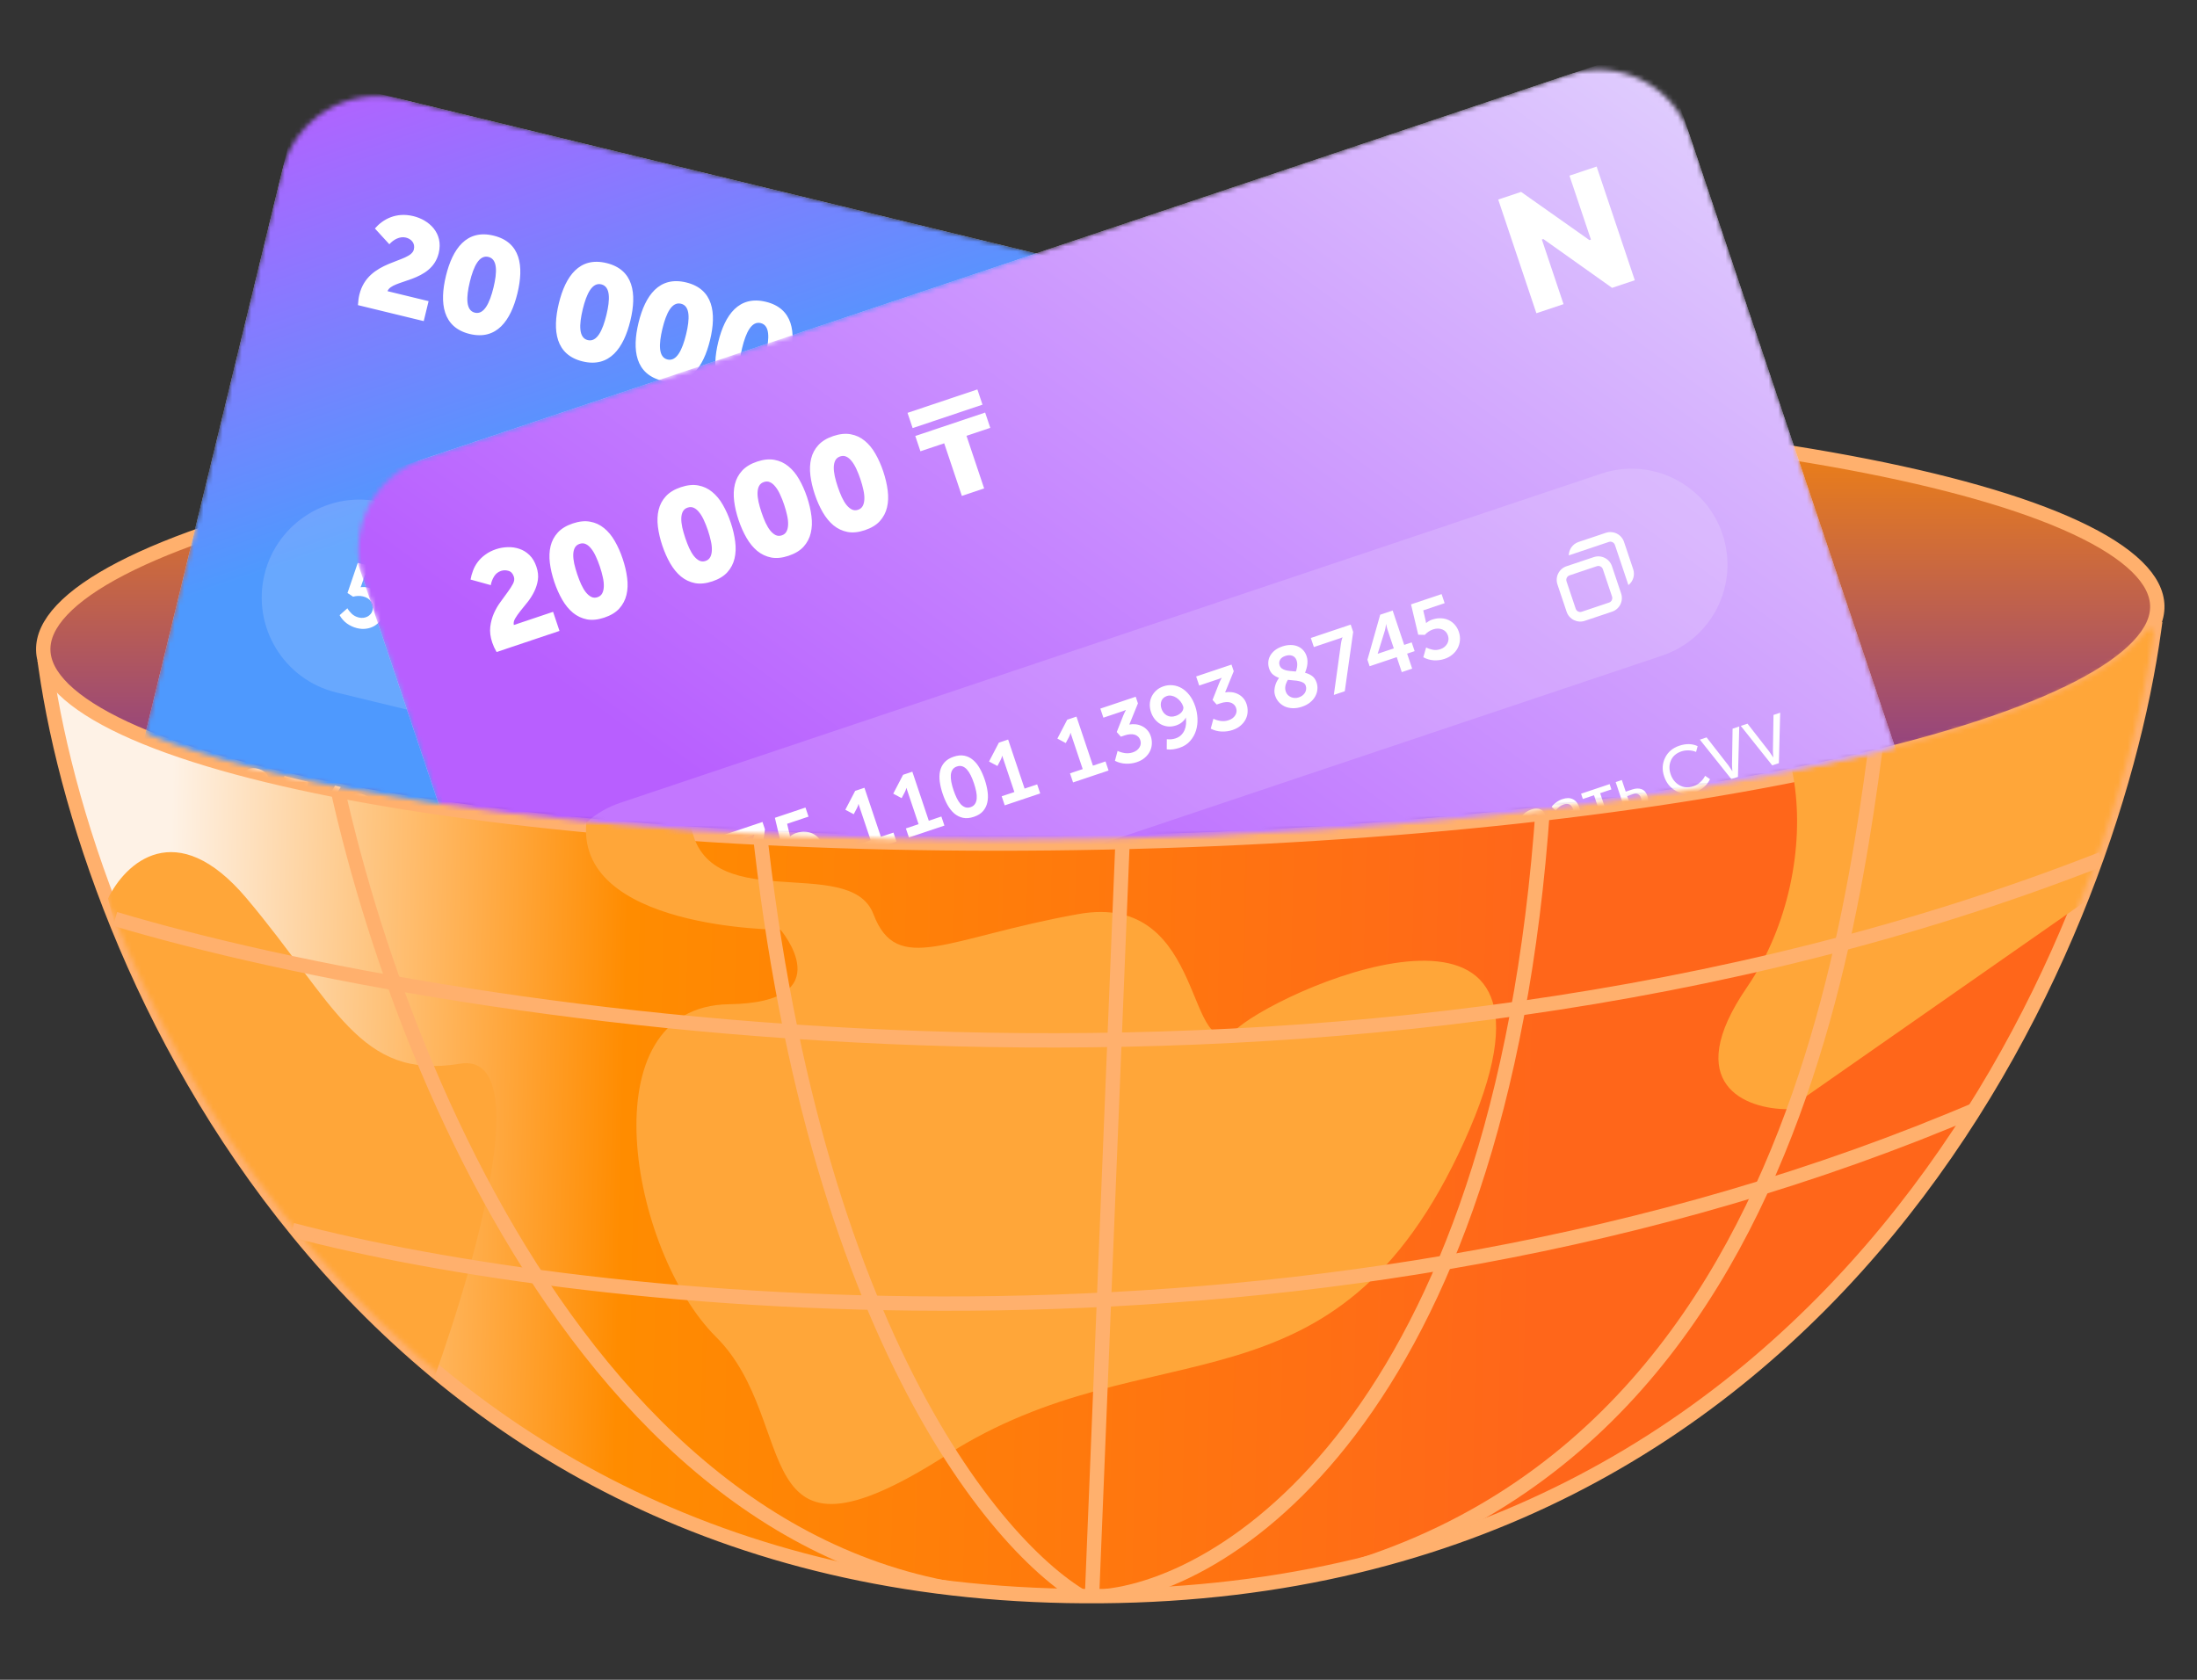 <?xml version="1.0" encoding="UTF-8"?> <svg xmlns="http://www.w3.org/2000/svg" width="459" height="351" viewBox="0 0 459 351" fill="none"><rect x="0" y="0" width="459" height="351" fill="#333333" stroke="none"/><g clip-path="url(#clip0_4587_14842)"><path fill-rule="evenodd" clip-rule="evenodd" d="M10.105 139.501L9.545 139.511C18.879 204.678 76.045 334.711 230.045 333.511C384.045 332.311 440.879 198.344 450.045 131.511L448.597 131.537C432.62 154.066 341.263 172.964 230.587 175.277C117.929 177.63 24.551 161.978 10.105 139.501Z" fill="url(#paint0_linear_4587_14842)"></path><path d="M9.545 139.511L9.518 138.011L7.82 138.042L8.061 139.724L9.545 139.511ZM10.105 139.501L11.367 138.69L10.914 137.986L10.078 138.001L10.105 139.501ZM450.045 131.511L451.531 131.715L451.77 129.98L450.018 130.011L450.045 131.511ZM448.597 131.537L448.57 130.038L447.812 130.051L447.373 130.67L448.597 131.537ZM230.587 175.277L230.556 173.777L230.587 175.277ZM9.573 141.011L10.132 141.001L10.078 138.001L9.518 138.011L9.573 141.011ZM230.034 332.011C153.52 332.607 101.135 300.626 66.684 260.423C32.192 220.17 15.664 171.649 11.03 139.298L8.061 139.724C12.761 172.54 29.483 221.619 64.406 262.375C99.373 303.18 152.571 335.615 230.057 335.011L230.034 332.011ZM448.559 131.307C444.007 164.498 427.598 214.424 393.2 256.17C358.842 297.867 306.536 331.415 230.034 332.011L230.057 335.011C307.555 334.407 360.665 300.372 395.516 258.077C430.326 215.831 446.917 165.358 451.531 131.715L448.559 131.307ZM448.624 133.037L450.073 133.011L450.018 130.011L448.57 130.038L448.624 133.037ZM447.373 130.67C443.65 135.921 435.308 141.195 422.803 146.157C410.374 151.088 394.092 155.613 374.806 159.518C336.242 167.326 285.826 172.622 230.556 173.777L230.619 176.776C286.024 175.619 336.624 170.31 375.402 162.458C394.787 158.534 411.257 153.966 423.91 148.945C436.486 143.955 445.556 138.419 449.821 132.405L447.373 130.67ZM230.556 173.777C174.295 174.952 122.881 171.631 83.759 165.22C64.194 162.014 47.748 158.043 35.323 153.496C29.11 151.222 23.938 148.817 19.896 146.313C15.841 143.801 13.006 141.24 11.367 138.69L8.843 140.312C10.816 143.381 14.059 146.226 18.316 148.863C22.585 151.508 27.958 153.995 34.292 156.313C46.959 160.949 63.607 164.958 83.274 168.181C122.617 174.627 174.221 177.955 230.619 176.776L230.556 173.777Z" fill="#FFB06D"></path><path d="M450.704 126.598C450.76 129.273 449.524 132.065 446.79 134.967C444.052 137.874 439.907 140.782 434.418 143.63C423.446 149.322 407.41 154.619 387.432 159.218C347.499 168.412 292.131 174.75 230.806 176.032C169.481 177.313 113.896 173.292 73.615 165.775C53.462 162.014 37.219 157.391 26.018 152.163C20.415 149.547 16.153 146.815 13.295 144.024C10.443 141.239 9.091 138.501 9.035 135.826C8.979 133.151 10.215 130.358 12.949 127.456C15.687 124.549 19.832 121.642 25.321 118.794C36.294 113.102 52.329 107.805 72.308 103.206C112.24 94.012 167.608 87.673 228.933 86.392C290.258 85.111 345.843 89.131 386.124 96.649C406.277 100.41 422.52 105.032 433.721 110.261C439.324 112.877 443.587 115.609 446.444 118.399C449.296 121.184 450.648 123.923 450.704 126.598Z" fill="url(#paint1_linear_4587_14842)" stroke="#FFB06D" stroke-width="3"></path><mask id="mask0_4587_14842" style="mask-type:alpha" maskUnits="userSpaceOnUse" x="9" y="131" width="442" height="203"><path fill-rule="evenodd" clip-rule="evenodd" d="M10.105 139.501L9.545 139.511C18.879 204.678 76.045 334.711 230.045 333.511C384.045 332.311 440.879 198.344 450.045 131.511L448.597 131.537C432.62 154.066 341.263 172.964 230.587 175.277C117.929 177.63 24.551 161.978 10.105 139.501Z" fill="#D9D9D9"></path></mask><g mask="url(#mask0_4587_14842)"><path d="M163.067 194.271C163.067 194.271 119.567 194.271 122.567 171.271H144.188C146.44 192.349 177.52 177.998 182.475 191.004C187.43 204.01 197.79 195.937 225.267 191.004C252.743 186.071 247.338 224.191 258.599 214.773C269.86 205.355 332.921 178.895 305.895 238.543C278.868 298.191 240.581 276.664 197.79 304.021C154.999 331.378 167.611 297.294 149.593 279.355C131.576 261.415 122.567 210.289 152.296 209.84C176.079 209.481 163.067 194.271 163.067 194.271Z" fill="#FFA639"></path><path d="M353.992 140.771C335.192 141.571 341.826 123.104 347.492 113.771L421.493 72.271L452.993 89.271V176.271L373.493 231.771C364.826 231.771 350.992 226.671 364.993 206.271C382.493 180.771 377.492 139.771 353.992 140.771Z" fill="#FFA639"></path><path d="M51.567 187.771C36.767 170.171 26.067 180.437 22.567 187.771L38.567 249.271L88.567 293.771C98.067 268.771 112.867 219.471 96.067 222.271C75.067 225.771 70.067 209.771 51.567 187.771Z" fill="#FFA639"></path><path d="M228.045 336.011L235.045 163.011" stroke="#FFB06D" stroke-width="3"></path><path d="M231.045 333.511C259.379 330.344 317.445 290.411 323.045 156.011" stroke="#FFB06D" stroke-width="3"></path><path d="M227.545 334.511C207.712 324.011 165.845 273.511 157.045 155.511" stroke="#FFB06D" stroke-width="3"></path><path d="M393.045 147.011C386.545 197.011 371.545 336.771 229.045 334.771" stroke="#FFB06D" stroke-width="3"></path><path d="M68.045 152.511C79.045 215.011 125.545 338.711 223.545 333.511" stroke="#FFB06D" stroke-width="3"></path><path d="M24.045 192.011C96.545 213.678 281.045 241.511 439.045 179.511" stroke="#FFB06D" stroke-width="3"></path><path d="M61.045 257.011C121.379 273.011 276.345 290.311 413.545 231.511" stroke="#FFB06D" stroke-width="3"></path></g><mask id="mask1_4587_14842" style="mask-type:alpha" maskUnits="userSpaceOnUse" x="8" y="-119" width="444" height="295"><path d="M451.071 124.33C451.606 149.912 352.892 172.721 230.587 175.277C108.283 177.832 8.702 159.166 8.168 133.584C7.633 108.003 95.263 -115.674 217.567 -118.229C339.872 -120.785 450.537 98.749 451.071 124.33Z" fill="#B5B5B5"></path></mask><g mask="url(#mask1_4587_14842)"><mask id="mask2_4587_14842" style="mask-type:luminance" maskUnits="userSpaceOnUse" x="24" y="20" width="326" height="243"><path d="M333.509 81.413L83.606 20.678C72.652 18.015 61.611 24.75 58.945 35.719L24.673 176.735C22.007 187.704 28.726 198.754 39.68 201.416L289.584 262.152C300.537 264.814 311.578 258.079 314.244 247.11L348.516 106.094C351.182 95.125 344.463 84.075 333.509 81.413Z" fill="white"></path></mask><g mask="url(#mask2_4587_14842)"><path d="M333.509 81.413L83.606 20.678C72.652 18.015 61.611 24.75 58.945 35.719L24.673 176.735C22.007 187.704 28.726 198.754 39.68 201.416L289.584 262.152C300.537 264.814 311.578 258.079 314.244 247.11L348.516 106.094C351.182 95.125 344.463 84.075 333.509 81.413Z" fill="white"></path><path d="M309.417 266.972L353.343 86.233L63.772 15.857L19.846 196.596L309.417 266.972Z" fill="url(#paint2_linear_4587_14842)"></path><path d="M74.783 63.758C74.833 62.945 74.919 62.23 75.081 61.562C76.865 54.222 85.763 55 86.459 52.136C86.796 50.746 85.828 49.892 84.8 49.642C83.523 49.332 82.197 50.07 81.343 51.04L78.322 47.744C80.035 45.775 82.778 44.292 86.36 45.162C89.608 45.952 92.682 48.672 91.655 52.898C90.148 59.099 81.833 58.344 80.961 60.842L89.541 62.927L88.527 67.098L74.783 63.758ZM98.126 69.784C92.489 68.414 91.779 63.353 93.164 57.653C94.549 51.953 97.483 47.866 103.12 49.236C108.757 50.605 109.488 55.583 108.103 61.283C106.717 66.984 103.763 71.154 98.126 69.784ZM99.207 65.335C101.123 65.801 102.314 63.322 103.105 60.069C103.888 56.843 103.955 54.15 102.039 53.684C100.123 53.219 98.946 55.642 98.162 58.868C97.371 62.121 97.291 64.87 99.207 65.335ZM121.717 75.518C116.081 74.148 115.37 69.087 116.755 63.386C118.14 57.686 121.075 53.599 126.711 54.969C132.348 56.339 133.079 61.317 131.694 67.017C130.308 72.717 127.354 76.888 121.717 75.518ZM122.798 71.069C124.714 71.534 125.905 69.055 126.696 65.802C127.48 62.577 127.546 59.884 125.63 59.418C123.714 58.952 122.537 61.376 121.753 64.601C120.962 67.854 120.883 70.603 122.798 71.069ZM138.367 79.564C132.73 78.194 132.019 73.133 133.404 67.433C134.79 61.733 137.724 57.645 143.361 59.015C148.997 60.385 149.728 65.363 148.343 71.063C146.958 76.763 144.003 80.934 138.367 79.564ZM139.448 75.115C141.364 75.581 142.554 73.102 143.345 69.849C144.129 66.623 144.195 63.93 142.279 63.464C140.363 62.999 139.186 65.422 138.403 68.647C137.612 71.901 137.532 74.649 139.448 75.115ZM155.016 83.61C149.379 82.24 148.669 77.179 150.054 71.479C151.439 65.779 154.373 61.692 160.01 63.062C165.647 64.432 166.378 69.409 164.992 75.11C163.607 80.81 160.653 84.98 155.016 83.61ZM156.097 79.161C158.013 79.627 159.204 77.148 159.994 73.895C160.778 70.669 160.844 67.976 158.929 67.511C157.013 67.045 155.836 69.468 155.052 72.694C154.261 75.947 154.181 78.696 156.097 79.161ZM172.132 84.766L175.586 81.689C176.495 83.029 178.14 84.489 179.834 84.901C180.833 85.144 182.011 85.018 182.301 83.822C182.842 81.597 173.865 79.21 175.318 73.231C176.075 70.117 178.837 68.432 182.061 68.598L182.696 65.984L185.723 66.719L185.108 69.25C186.893 69.89 188.529 71.023 189.662 72.653L186.641 76.13C185.76 74.915 184.234 73.69 182.68 73.312C181.68 73.069 180.461 73.244 180.191 74.357C179.616 76.72 188.681 78.746 187.188 84.892C186.471 87.839 183.85 89.911 180.161 89.604L179.546 92.134L176.52 91.398L177.135 88.868C175.182 88.07 173.211 86.619 172.132 84.766Z" fill="white"></path><path d="M51.375 170.78C48.765 170.146 48.451 167.684 49.141 164.848C49.827 162.026 51.231 159.997 53.842 160.631C56.465 161.269 56.768 163.713 56.083 166.535C55.393 169.371 53.999 171.418 51.375 170.78ZM51.682 169.515C53.293 169.906 54.143 168.346 54.666 166.191C55.183 164.064 55.145 162.288 53.534 161.896C51.937 161.508 51.074 163.065 50.557 165.192C50.033 167.347 50.086 169.127 51.682 169.515ZM56.47 170.576L57.491 169.763C57.782 170.379 58.373 171.097 59.386 171.343C60.538 171.623 61.717 171.07 62.007 169.875C62.295 168.693 61.539 167.626 60.276 167.319C59.707 167.18 59.038 167.209 58.505 167.404L57.771 166.916L59.44 162.168L64.396 163.373L64.106 164.569L60.343 163.654L59.618 165.672C59.516 165.971 59.413 166.152 59.413 166.152L59.44 166.159C59.707 166.091 60.317 166.062 60.789 166.177C62.857 166.68 63.856 168.439 63.423 170.219C62.967 172.096 61.123 173.149 59.152 172.67C57.999 172.39 56.99 171.644 56.47 170.576ZM63.815 174.245L69.997 164.174L71.191 164.465L65.008 174.535L63.815 174.245ZM70.052 175.143C70.074 174.868 70.107 174.611 70.165 174.375C71.013 170.885 75.955 171.542 76.516 169.234C76.749 168.274 76.176 167.428 75.134 167.175C74.315 166.976 73.434 167.336 72.845 167.944L71.997 167.016C72.802 166.123 74.116 165.558 75.56 165.909C77.351 166.345 78.368 167.784 77.956 169.481C77.172 172.706 72.372 172.07 71.772 174.294L76.659 175.482L76.369 176.678L70.052 175.143ZM78.272 175.874L79.293 175.062C79.584 175.678 80.174 176.395 81.188 176.642C82.34 176.922 83.518 176.369 83.809 175.173C84.096 173.991 83.341 172.924 82.077 172.617C81.508 172.479 80.84 172.508 80.307 172.702L79.573 172.215L81.241 167.467L86.198 168.671L85.907 169.867L82.145 168.953L81.419 170.97C81.317 171.269 81.214 171.45 81.214 171.45L81.242 171.457C81.508 171.389 82.118 171.361 82.59 171.476C84.659 171.978 85.657 173.738 85.225 175.517C84.769 177.394 82.925 178.448 80.953 177.969C79.801 177.689 78.791 176.943 78.272 175.874Z" fill="white"></path><path d="M294.126 157.031L79.923 104.973C68.969 102.31 57.928 109.045 55.262 120.014C52.596 130.983 59.315 142.033 70.269 144.695L284.472 196.754C295.426 199.416 306.467 192.682 309.133 181.713C311.799 170.744 305.08 159.693 294.126 157.031Z" fill="white" fill-opacity="0.15"></path><path d="M70.953 128.547L72.578 127.103C72.787 127.481 73.091 127.863 73.49 128.249C73.889 128.63 74.38 128.89 74.961 129.031C75.269 129.106 75.577 129.129 75.886 129.099C76.196 129.064 76.484 128.98 76.75 128.848C77.017 128.715 77.246 128.531 77.439 128.293C77.638 128.059 77.777 127.775 77.858 127.443C78.02 126.774 77.909 126.183 77.523 125.67C77.138 125.151 76.582 124.804 75.856 124.627C75.513 124.544 75.158 124.51 74.792 124.525C74.432 124.537 74.09 124.589 73.766 124.683L72.597 123.909L74.744 117.618L81.421 119.241L80.939 121.222L76.267 120.087L75.558 122.133C75.491 122.308 75.439 122.446 75.401 122.548C75.376 122.603 75.351 122.653 75.328 122.697L75.363 122.705C75.494 122.675 75.703 122.661 75.992 122.664C76.286 122.667 76.553 122.698 76.791 122.756C77.494 122.927 78.095 123.19 78.593 123.545C79.093 123.895 79.485 124.305 79.771 124.775C80.064 125.24 80.25 125.754 80.329 126.315C80.409 126.871 80.38 127.434 80.242 128.004C80.087 128.638 79.83 129.192 79.469 129.665C79.108 130.138 78.676 130.52 78.175 130.811C77.681 131.097 77.125 131.283 76.507 131.367C75.896 131.452 75.262 131.416 74.605 131.256C73.844 131.071 73.141 130.749 72.495 130.29C71.857 129.827 71.343 129.246 70.953 128.547ZM83.894 123.078L87.809 120.794L89.831 121.285L87.229 131.995L89.974 132.662L89.493 134.643L81.744 132.76L82.226 130.779L84.997 131.452L86.709 124.409L86.853 123.815C86.876 123.722 86.904 123.633 86.937 123.549L86.902 123.54C86.853 123.59 86.793 123.646 86.722 123.709C86.662 123.756 86.582 123.82 86.482 123.9C86.384 123.975 86.274 124.047 86.153 124.116L84.897 124.837L83.894 123.078ZM94.222 124.451L94.704 122.469L103.411 124.585L103.02 126.191L94.775 135.927L92.386 135.346L99.457 126.952C99.6 126.771 99.734 126.622 99.861 126.505C99.995 126.384 100.103 126.283 100.184 126.204C100.282 126.105 100.378 126.027 100.471 125.969L100.48 125.934C100.431 125.935 100.368 125.926 100.293 125.907C100.232 125.905 100.146 125.89 100.036 125.863C99.931 125.838 99.794 125.805 99.626 125.764L94.222 124.451ZM102.33 136.173L103.955 134.728C104.165 135.106 104.469 135.488 104.867 135.874C105.267 136.256 105.758 136.516 106.339 136.657C106.646 136.732 106.955 136.755 107.264 136.725C107.574 136.69 107.862 136.605 108.128 136.473C108.394 136.34 108.623 136.156 108.816 135.919C109.015 135.685 109.155 135.401 109.235 135.069C109.398 134.4 109.286 133.809 108.9 133.296C108.515 132.777 107.96 132.43 107.233 132.253C106.891 132.17 106.536 132.136 106.169 132.151C105.809 132.163 105.467 132.215 105.143 132.309L103.974 131.535L106.121 125.244L112.798 126.867L112.316 128.848L107.645 127.713L106.935 129.759C106.868 129.933 106.816 130.072 106.779 130.174C106.753 130.229 106.729 130.279 106.706 130.322L106.741 130.331C106.871 130.301 107.081 130.287 107.369 130.289C107.664 130.293 107.93 130.324 108.168 130.382C108.871 130.553 109.472 130.816 109.97 131.171C110.47 131.521 110.863 131.93 111.148 132.4C111.441 132.866 111.627 133.38 111.706 133.941C111.787 134.497 111.758 135.06 111.619 135.63C111.465 136.264 111.207 136.818 110.846 137.291C110.485 137.764 110.054 138.146 109.552 138.437C109.058 138.723 108.502 138.909 107.885 138.993C107.273 139.078 106.639 139.042 105.982 138.882C105.221 138.697 104.518 138.375 103.873 137.916C103.234 137.453 102.72 136.871 102.33 136.173ZM119.734 131.788L123.649 129.504L125.671 129.995L123.069 140.705L125.814 141.372L125.333 143.353L117.584 141.47L118.066 139.489L120.837 140.163L122.549 133.119L122.693 132.526C122.716 132.432 122.744 132.344 122.777 132.259L122.742 132.251C122.693 132.3 122.633 132.357 122.562 132.42C122.502 132.467 122.421 132.53 122.322 132.611C122.224 132.686 122.114 132.757 121.993 132.827L120.737 133.548L119.734 131.788ZM130.193 134.33L134.108 132.046L136.131 132.537L133.528 143.247L136.273 143.914L135.792 145.895L128.043 144.012L128.525 142.031L131.296 142.705L133.008 135.661L133.153 135.067C133.175 134.974 133.203 134.886 133.236 134.801L133.201 134.793C133.152 134.842 133.092 134.899 133.021 134.962C132.961 135.008 132.881 135.072 132.781 135.153C132.683 135.228 132.573 135.299 132.452 135.369L131.196 136.09L130.193 134.33ZM139.09 139.959C139.311 139.051 139.594 138.217 139.938 137.456C140.288 136.697 140.713 136.067 141.21 135.565C141.715 135.059 142.301 134.709 142.97 134.514C143.646 134.315 144.417 134.32 145.283 134.531C146.154 134.742 146.84 135.091 147.337 135.575C147.835 136.054 148.19 136.633 148.401 137.313C148.618 137.988 148.706 138.743 148.663 139.576C148.626 140.412 148.497 141.283 148.276 142.191C148.053 143.111 147.766 143.95 147.415 144.709C147.071 145.469 146.646 146.102 146.142 146.608C145.644 147.11 145.062 147.465 144.397 147.672C143.733 147.875 142.964 147.87 142.092 147.658C141.221 147.446 140.533 147.097 140.03 146.611C139.528 146.12 139.168 145.536 138.951 144.861C138.741 144.18 138.654 143.423 138.691 142.589C138.734 141.755 138.867 140.878 139.09 139.959ZM141.46 140.535C141.306 141.168 141.198 141.765 141.137 142.323C141.081 142.882 141.085 143.383 141.15 143.824C141.223 144.26 141.376 144.631 141.61 144.934C141.844 145.237 142.176 145.441 142.606 145.546C143.036 145.65 143.424 145.622 143.772 145.459C144.119 145.297 144.425 145.038 144.689 144.684C144.955 144.324 145.189 143.881 145.39 143.357C145.593 142.826 145.77 142.248 145.923 141.619C146.073 141.002 146.178 140.418 146.239 139.865C146.3 139.307 146.295 138.81 146.222 138.373C146.152 137.931 145.999 137.561 145.763 137.263C145.528 136.966 145.196 136.765 144.765 136.66C144.336 136.556 143.947 136.582 143.601 136.738C143.256 136.894 142.95 137.153 142.684 137.513C142.425 137.869 142.193 138.306 141.988 138.823C141.787 139.341 141.612 139.912 141.46 140.535ZM151.112 139.414L155.026 137.13L157.049 137.621L154.446 148.331L157.192 148.998L156.71 150.979L148.961 149.096L149.443 147.115L152.214 147.788L153.926 140.745L154.071 140.151C154.093 140.058 154.121 139.969 154.154 139.885L154.119 139.877C154.071 139.926 154.011 139.983 153.94 140.045C153.879 140.092 153.798 140.156 153.699 140.237C153.601 140.311 153.491 140.383 153.37 140.452L152.114 141.173L151.112 139.414ZM166.033 143.04L169.948 140.756L171.97 141.248L169.368 151.957L172.114 152.625L171.632 154.606L163.883 152.723L164.365 150.741L167.136 151.415L168.848 144.371L168.992 143.778C169.015 143.685 169.043 143.596 169.076 143.512L169.041 143.503C168.991 143.553 168.932 143.609 168.862 143.672C168.801 143.719 168.72 143.782 168.621 143.863C168.523 143.938 168.413 144.01 168.291 144.079L167.036 144.8L166.033 143.04ZM173.884 153.582L175.49 152.096C175.75 152.522 176.101 152.928 176.543 153.313C176.992 153.693 177.501 153.952 178.07 154.09C178.727 154.25 179.31 154.204 179.821 153.952C180.339 153.696 180.665 153.295 180.798 152.747C180.878 152.416 180.876 152.107 180.792 151.821C180.714 151.532 180.573 151.279 180.367 151.062C180.163 150.84 179.901 150.65 179.582 150.493C179.271 150.331 178.932 150.205 178.566 150.116L177.694 149.904L177.475 148.603L180.461 146.417C180.614 146.3 180.762 146.197 180.906 146.109C181.052 146.015 181.176 145.938 181.277 145.876L181.612 145.671L181.621 145.636C181.548 145.631 181.449 145.619 181.325 145.601C181.229 145.59 181.108 145.567 180.963 145.532C180.824 145.498 180.664 145.459 180.483 145.415L176.701 144.496L177.183 142.514L184.905 144.391L184.553 145.84L180.596 148.678C181.023 148.843 181.417 149.071 181.777 149.362C182.143 149.654 182.447 149.996 182.69 150.389C182.941 150.776 183.11 151.208 183.197 151.686C183.291 152.159 183.271 152.668 183.138 153.215C183.008 153.751 182.783 154.25 182.461 154.715C182.146 155.173 181.75 155.549 181.273 155.839C180.804 156.126 180.262 156.318 179.647 156.415C179.039 156.514 178.377 156.476 177.662 156.303C176.913 156.121 176.201 155.799 175.525 155.339C174.85 154.874 174.303 154.287 173.884 153.582ZM185.91 148.915C186.051 148.333 186.281 147.807 186.599 147.336C186.923 146.86 187.314 146.477 187.773 146.188C188.238 145.895 188.754 145.696 189.32 145.594C189.887 145.491 190.487 145.517 191.12 145.671C191.777 145.83 192.368 146.119 192.895 146.536C193.422 146.948 193.848 147.464 194.17 148.085C194.493 148.706 194.694 149.423 194.773 150.237C194.853 151.052 194.776 151.936 194.544 152.89C194.342 153.722 194.018 154.531 193.576 155.316C193.134 156.097 192.586 156.768 191.933 157.33C191.28 157.886 190.536 158.291 189.699 158.543C188.863 158.797 187.956 158.804 186.98 158.567C186.549 158.463 186.121 158.315 185.693 158.125C185.27 157.942 184.88 157.699 184.523 157.397L185.684 155.581C185.886 155.74 186.132 155.902 186.425 156.066C186.725 156.225 187.04 156.345 187.371 156.425C187.871 156.547 188.333 156.557 188.757 156.457C189.188 156.358 189.58 156.185 189.935 155.939C190.29 155.693 190.605 155.387 190.879 155.022C191.153 154.651 191.383 154.26 191.569 153.85L191.534 153.841C191.398 153.95 191.229 154.035 191.029 154.097C190.829 154.16 190.611 154.208 190.375 154.243C190.141 154.272 189.899 154.279 189.651 154.262C189.403 154.245 189.168 154.209 188.947 154.155C188.314 154.001 187.776 153.75 187.331 153.402C186.886 153.053 186.534 152.641 186.274 152.165C186.022 151.684 185.862 151.165 185.794 150.607C185.733 150.049 185.771 149.486 185.91 148.915ZM188.194 149.47C188.116 149.79 188.092 150.105 188.121 150.414C188.157 150.725 188.244 151.011 188.383 151.273C188.529 151.536 188.728 151.767 188.982 151.964C189.236 152.155 189.556 152.297 189.94 152.39C190.224 152.46 190.503 152.49 190.775 152.483C191.048 152.475 191.292 152.433 191.508 152.356C191.724 152.273 191.909 152.16 192.06 152.018C192.217 151.878 192.32 151.712 192.366 151.52C192.462 151.124 192.486 150.723 192.437 150.317C192.394 149.912 192.292 149.536 192.13 149.188C191.97 148.835 191.758 148.537 191.498 148.295C191.244 148.049 190.952 147.885 190.62 147.805C190.016 147.658 189.496 147.747 189.06 148.072C188.631 148.393 188.342 148.859 188.194 149.47ZM194.802 158.666L196.409 157.18C196.669 157.606 197.02 158.012 197.461 158.397C197.91 158.777 198.42 159.036 198.989 159.174C199.645 159.334 200.229 159.288 200.74 159.036C201.257 158.78 201.582 158.378 201.715 157.831C201.796 157.499 201.794 157.191 201.71 156.905C201.632 156.616 201.491 156.363 201.285 156.146C201.08 155.924 200.819 155.734 200.501 155.577C200.189 155.415 199.85 155.289 199.484 155.2L198.613 154.988L198.393 153.687L201.38 151.501C201.531 151.384 201.679 151.281 201.824 151.193C201.97 151.099 202.093 151.021 202.194 150.96L202.531 150.755L202.539 150.72C202.467 150.715 202.368 150.703 202.243 150.685C202.147 150.674 202.027 150.651 201.882 150.616C201.742 150.582 201.582 150.543 201.402 150.499L197.62 149.58L198.101 147.598L205.823 149.475L205.471 150.924L201.513 153.761C201.941 153.927 202.335 154.155 202.695 154.446C203.061 154.738 203.366 155.08 203.609 155.473C203.859 155.859 204.028 156.292 204.115 156.769C204.21 157.243 204.19 157.752 204.057 158.299C203.927 158.834 203.701 159.334 203.379 159.798C203.064 160.257 202.668 160.633 202.191 160.923C201.722 161.21 201.18 161.402 200.565 161.499C199.957 161.598 199.295 161.56 198.58 161.387C197.831 161.204 197.118 160.883 196.442 160.423C195.768 159.957 195.221 159.371 194.802 158.666ZM210.149 160.085C210.257 159.642 210.43 159.259 210.669 158.935C210.915 158.607 211.176 158.328 211.453 158.1C211.73 157.871 211.995 157.692 212.248 157.563C212.509 157.428 212.718 157.329 212.875 157.262C212.564 156.872 212.33 156.452 212.175 156.001C212.021 155.545 212.012 155.037 212.148 154.479C212.256 154.036 212.443 153.626 212.707 153.246C212.973 152.861 213.313 152.55 213.727 152.311C214.144 152.067 214.629 151.908 215.183 151.833C215.741 151.759 216.37 151.807 217.068 151.977C217.649 152.118 218.172 152.332 218.638 152.617C219.11 152.904 219.489 153.243 219.776 153.633C220.068 154.025 220.264 154.461 220.362 154.941C220.467 155.422 220.453 155.936 220.32 156.483C220.231 156.85 220.089 157.191 219.896 157.508C219.703 157.818 219.496 158.092 219.272 158.327C219.048 158.562 218.83 158.765 218.616 158.935C218.409 159.106 218.253 159.228 218.149 159.302C218.541 159.712 218.841 160.163 219.048 160.657C219.253 161.151 219.277 161.724 219.118 162.375C219 162.864 218.784 163.311 218.47 163.715C218.157 164.12 217.765 164.453 217.295 164.715C216.832 164.972 216.299 165.138 215.697 165.213C215.094 165.288 214.434 165.24 213.72 165.066C213.04 164.901 212.446 164.648 211.938 164.309C211.429 163.97 211.021 163.578 210.71 163.132C210.407 162.683 210.205 162.197 210.105 161.673C210.004 161.149 210.019 160.62 210.149 160.085ZM212.545 160.482C212.473 160.779 212.466 161.063 212.522 161.336C212.585 161.61 212.693 161.861 212.846 162.09C213.001 162.312 213.198 162.507 213.434 162.676C213.671 162.838 213.932 162.954 214.217 163.023C214.513 163.095 214.799 163.122 215.075 163.102C215.352 163.077 215.607 163.01 215.843 162.901C216.081 162.786 216.282 162.629 216.447 162.428C216.618 162.23 216.738 161.994 216.804 161.72C216.874 161.435 216.841 161.162 216.708 160.902C216.574 160.642 216.383 160.388 216.135 160.143C215.888 159.893 215.594 159.646 215.254 159.402C214.92 159.154 214.589 158.895 214.261 158.625C214.151 158.672 214.013 158.747 213.847 158.847C213.688 158.945 213.52 159.067 213.342 159.215C213.17 159.365 213.01 159.544 212.86 159.754C212.717 159.966 212.612 160.208 212.545 160.482ZM214.415 155.066C214.342 155.363 214.359 155.641 214.462 155.901C214.571 156.161 214.735 156.411 214.953 156.649C215.174 156.881 215.432 157.11 215.728 157.336C216.031 157.558 216.335 157.789 216.64 158.029C216.715 157.973 216.814 157.893 216.939 157.787C217.069 157.677 217.204 157.541 217.343 157.377C217.486 157.215 217.621 157.029 217.746 156.819C217.871 156.609 217.965 156.373 218.029 156.111C218.15 155.611 218.072 155.173 217.795 154.797C217.516 154.421 217.09 154.164 216.514 154.024C215.945 153.885 215.479 153.92 215.114 154.127C214.75 154.335 214.516 154.648 214.415 155.066ZM222.661 155.665L223.142 153.684L231.849 155.8L231.459 157.406L223.212 167.142L220.824 166.561L227.895 158.167C228.038 157.986 228.173 157.837 228.299 157.72C228.434 157.598 228.541 157.498 228.622 157.419C228.72 157.32 228.815 157.241 228.909 157.184L228.918 157.149C228.869 157.15 228.806 157.141 228.731 157.122C228.67 157.12 228.584 157.105 228.474 157.078C228.37 157.053 228.233 157.02 228.064 156.979L222.661 155.665ZM230.528 165.453L230.872 164.039L238.29 157.366L241.009 158.026L239.185 165.532L240.824 165.931L240.36 167.842L238.72 167.444L237.925 170.717L235.659 170.167L236.454 166.893L230.528 165.453ZM233.415 164.13L236.919 164.982L237.874 161.054C237.912 160.897 237.952 160.744 237.995 160.594C238.039 160.438 238.083 160.295 238.127 160.164C238.174 160.021 238.226 159.883 238.283 159.749L238.248 159.74C238.157 159.86 238.065 159.976 237.97 160.089C237.884 160.191 237.782 160.302 237.667 160.422C237.558 160.543 237.448 160.652 237.339 160.749L233.424 164.095L233.415 164.13ZM241.227 169.93L242.852 168.485C243.062 168.863 243.366 169.245 243.765 169.631C244.165 170.012 244.655 170.273 245.236 170.414C245.543 170.488 245.852 170.512 246.16 170.482C246.47 170.447 246.759 170.362 247.025 170.23C247.292 170.097 247.52 169.913 247.713 169.676C247.912 169.441 248.052 169.158 248.133 168.826C248.296 168.157 248.183 167.566 247.797 167.052C247.413 166.534 246.857 166.186 246.131 166.01C245.788 165.927 245.434 165.893 245.067 165.908C244.707 165.919 244.364 165.972 244.04 166.066L242.871 165.291L245.019 159.001L251.696 160.624L251.214 162.605L246.542 161.469L245.833 163.516C245.765 163.69 245.714 163.829 245.676 163.931C245.65 163.986 245.626 164.035 245.603 164.079L245.638 164.088C245.768 164.058 245.978 164.044 246.267 164.046C246.561 164.05 246.828 164.081 247.066 164.139C247.769 164.31 248.37 164.573 248.867 164.928C249.367 165.277 249.76 165.687 250.046 166.157C250.338 166.622 250.524 167.137 250.603 167.697C250.684 168.253 250.655 168.816 250.516 169.386C250.362 170.021 250.105 170.575 249.743 171.047C249.382 171.52 248.951 171.902 248.45 172.194C247.955 172.48 247.399 172.665 246.782 172.75C246.17 172.835 245.537 172.798 244.88 172.639C244.118 172.454 243.415 172.132 242.77 171.673C242.131 171.209 241.617 170.628 241.227 169.93Z" fill="white"></path><path fill-rule="evenodd" clip-rule="evenodd" d="M281.822 168.765L279.017 168.083C279.706 167.025 281.01 166.464 282.305 166.779L288.255 168.225C289.898 168.624 290.906 170.282 290.506 171.927L289.058 177.886C288.743 179.183 287.647 180.085 286.392 180.213L287.075 177.404L288.523 171.445C288.656 170.897 288.32 170.344 287.772 170.211L281.822 168.765ZM277.373 169.787C275.73 169.388 274.074 170.398 273.674 172.043L272.226 178.002C271.826 179.647 272.834 181.305 274.477 181.704L280.427 183.15C282.07 183.549 283.726 182.539 284.126 180.894L285.574 174.935C285.974 173.29 284.966 171.633 283.323 171.233L277.373 169.787ZM275.657 172.525C275.79 171.977 276.343 171.64 276.89 171.773L282.84 173.219C283.388 173.352 283.724 173.905 283.591 174.453L282.143 180.412C282.009 180.96 281.457 181.297 280.91 181.164L274.959 179.718C274.412 179.585 274.076 179.032 274.209 178.484L275.657 172.525Z" fill="white"></path></g><path d="M299.119 107.182C300.817 100.195 307.344 96.088 314.592 97.85C317.817 98.633 320.98 100.398 322.96 103.263L319.097 106.986C318.036 105.411 315.879 103.855 313.851 103.362C308.864 102.15 306.052 104.882 305.186 108.443C304.076 113.012 306.539 116.493 310.23 117.39C311.959 117.81 313.852 117.559 315.476 116.815L315.925 114.967L312.567 114.151L313.783 109.145L322.295 111.214L318.996 124.786L314.142 123.606L314.305 122.935C314.428 122.431 314.583 121.935 314.583 121.935L314.517 121.919C312.777 122.848 310.087 123.048 307.76 122.482C301.676 121.004 297.208 115.044 299.119 107.182Z" fill="white"></path><mask id="mask3_4587_14842" style="mask-type:luminance" maskUnits="userSpaceOnUse" x="74" y="14" width="326" height="256"><path d="M327.655 15.639L88.544 95.883C78.064 99.4 72.423 110.76 75.945 121.256L121.228 256.191C124.751 266.687 136.102 272.345 146.583 268.828L385.694 188.584C396.175 185.067 401.816 173.707 398.293 163.211L353.01 28.276C349.488 17.78 338.136 12.122 327.655 15.639Z" fill="white"></path></mask><g mask="url(#mask3_4587_14842)"><path d="M327.655 15.639L88.544 95.883C78.064 99.4 72.423 110.76 75.945 121.256L121.228 256.191C124.751 266.687 136.102 272.345 146.583 268.828L385.694 188.584C396.175 185.067 401.816 173.707 398.293 163.211L353.01 28.276C349.488 17.78 338.136 12.122 327.655 15.639Z" fill="white"></path><path d="M404.672 182.216L346.633 9.271L69.568 102.251L127.606 275.196L404.672 182.216Z" fill="url(#paint3_linear_4587_14842)"></path><path d="M98.306 121.099C98.414 120.475 98.588 119.848 98.829 119.218C99.067 118.579 99.399 117.976 99.825 117.41C100.259 116.84 100.79 116.329 101.418 115.878C102.043 115.417 102.779 115.045 103.626 114.761C104.405 114.499 105.218 114.356 106.066 114.332C106.912 114.299 107.725 114.416 108.508 114.683C109.288 114.942 109.991 115.376 110.619 115.984C111.246 116.593 111.73 117.404 112.07 118.417C112.405 119.413 112.505 120.343 112.371 121.207C112.235 122.062 111.975 122.877 111.59 123.652C111.211 124.415 110.758 125.131 110.232 125.799C109.703 126.458 109.207 127.073 108.743 127.643C108.289 128.21 107.918 128.739 107.631 129.23C107.343 129.722 107.251 130.177 107.353 130.596L115.552 127.844L116.89 131.833L103.749 136.243C103.555 135.894 103.379 135.557 103.223 135.234C103.075 134.908 102.947 134.584 102.839 134.264C102.447 133.095 102.309 132.009 102.424 131.006C102.546 129.992 102.795 129.056 103.171 128.197C103.552 127.327 104.018 126.521 104.567 125.777C105.113 125.026 105.613 124.337 106.068 123.713C106.531 123.085 106.9 122.508 107.176 121.982C107.451 121.456 107.511 120.959 107.354 120.491C107.133 119.833 106.757 119.429 106.226 119.28C105.691 119.122 105.174 119.127 104.672 119.295C104.049 119.504 103.564 119.894 103.216 120.463C102.869 121.033 102.642 121.634 102.537 122.267L98.306 121.099ZM115.8 121.574C115.341 120.206 115.033 118.888 114.877 117.62C114.721 116.352 114.772 115.183 115.029 114.114C115.291 113.033 115.792 112.09 116.532 111.282C117.277 110.464 118.32 109.83 119.661 109.38C121.01 108.927 122.224 108.804 123.304 109.01C124.389 109.205 125.358 109.655 126.211 110.361C127.07 111.056 127.815 111.958 128.446 113.066C129.087 114.171 129.637 115.408 130.096 116.777C130.555 118.145 130.864 119.467 131.023 120.744C131.191 122.018 131.145 123.199 130.885 124.288C130.631 125.366 130.132 126.319 129.39 127.146C128.653 127.962 127.611 128.596 126.261 129.049C124.912 129.502 123.698 129.625 122.618 129.419C121.536 129.204 120.564 128.745 119.702 128.041C118.847 127.326 118.097 126.412 117.454 125.298C116.808 124.175 116.256 122.934 115.8 121.574ZM120.587 119.968C120.849 120.747 121.129 121.467 121.428 122.128C121.735 122.787 122.064 123.336 122.414 123.778C122.773 124.216 123.149 124.533 123.542 124.729C123.943 124.922 124.373 124.942 124.831 124.788C125.29 124.634 125.621 124.359 125.825 123.963C126.029 123.567 126.137 123.087 126.15 122.524C126.172 121.958 126.102 121.321 125.942 120.613C125.79 119.903 125.583 119.158 125.322 118.379C125.066 117.617 124.786 116.911 124.481 116.261C124.186 115.609 123.858 115.063 123.499 114.625C123.146 114.175 122.772 113.862 122.376 113.686C121.986 113.499 121.558 113.484 121.091 113.641C120.632 113.795 120.3 114.065 120.093 114.453C119.892 114.829 119.782 115.304 119.763 115.879C119.75 116.442 119.818 117.075 119.967 117.776C120.125 118.475 120.331 119.206 120.587 119.968ZM138.372 113.999C137.913 112.631 137.606 111.312 137.449 110.045C137.293 108.777 137.344 107.608 137.601 106.539C137.864 105.458 138.365 104.514 139.104 103.707C139.85 102.889 140.892 102.254 142.233 101.805C143.582 101.352 144.796 101.229 145.876 101.435C146.961 101.63 147.93 102.08 148.783 102.786C149.642 103.481 150.387 104.383 151.019 105.491C151.659 106.596 152.209 107.833 152.668 109.202C153.127 110.57 153.437 111.892 153.595 113.169C153.763 114.443 153.717 115.624 153.457 116.713C153.203 117.791 152.705 118.744 151.962 119.571C151.226 120.387 150.183 121.021 148.834 121.474C147.485 121.927 146.27 122.05 145.191 121.844C144.108 121.629 143.136 121.17 142.275 120.466C141.419 119.751 140.669 118.837 140.026 117.723C139.38 116.6 138.829 115.359 138.372 113.999ZM143.159 112.393C143.421 113.172 143.701 113.892 144 114.553C144.307 115.212 144.636 115.761 144.986 116.203C145.345 116.641 145.721 116.958 146.114 117.154C146.515 117.347 146.945 117.366 147.404 117.213C147.862 117.059 148.193 116.784 148.397 116.388C148.601 115.992 148.709 115.512 148.722 114.949C148.744 114.383 148.675 113.746 148.514 113.038C148.363 112.328 148.156 111.583 147.894 110.804C147.638 110.041 147.358 109.336 147.054 108.686C146.758 108.034 146.43 107.488 146.072 107.05C145.719 106.6 145.344 106.287 144.948 106.111C144.558 105.924 144.13 105.909 143.663 106.066C143.205 106.22 142.872 106.49 142.665 106.878C142.464 107.254 142.354 107.729 142.336 108.304C142.322 108.867 142.39 109.499 142.539 110.201C142.697 110.9 142.903 111.63 143.159 112.393ZM154.303 108.653C153.843 107.285 153.536 105.966 153.38 104.699C153.224 103.431 153.274 102.262 153.531 101.193C153.794 100.112 154.295 99.168 155.035 98.361C155.78 97.543 156.823 96.908 158.163 96.459C159.512 96.006 160.727 95.882 161.806 96.089C162.892 96.284 163.861 96.734 164.714 97.44C165.572 98.135 166.317 99.037 166.949 100.145C167.589 101.25 168.139 102.487 168.599 103.855C169.058 105.224 169.367 106.546 169.526 107.823C169.693 109.097 169.647 110.278 169.387 111.367C169.133 112.445 168.635 113.398 167.893 114.225C167.156 115.041 166.113 115.675 164.764 116.128C163.415 116.581 162.201 116.704 161.121 116.498C160.039 116.283 159.067 115.823 158.205 115.12C157.349 114.405 156.6 113.491 155.956 112.377C155.31 111.254 154.759 110.013 154.303 108.653ZM159.09 107.047C159.351 107.826 159.631 108.546 159.93 109.207C160.238 109.865 160.567 110.415 160.917 110.857C161.276 111.295 161.651 111.612 162.044 111.808C162.446 112.001 162.876 112.02 163.334 111.867C163.792 111.713 164.124 111.438 164.327 111.042C164.531 110.646 164.64 110.166 164.653 109.603C164.674 109.037 164.605 108.4 164.445 107.692C164.293 106.982 164.086 106.237 163.825 105.458C163.569 104.695 163.289 103.99 162.984 103.34C162.688 102.688 162.361 102.142 162.002 101.704C161.649 101.254 161.275 100.941 160.879 100.765C160.489 100.578 160.06 100.563 159.593 100.72C159.135 100.874 158.802 101.144 158.596 101.532C158.395 101.907 158.285 102.383 158.266 102.958C158.253 103.521 158.321 104.153 158.47 104.855C158.627 105.554 158.834 106.284 159.09 107.047ZM170.233 103.307C169.774 101.938 169.466 100.62 169.31 99.353C169.154 98.085 169.205 96.916 169.462 95.847C169.724 94.766 170.226 93.822 170.965 93.015C171.71 92.197 172.753 91.562 174.094 91.112C175.443 90.66 176.657 90.537 177.737 90.743C178.822 90.938 179.791 91.388 180.644 92.094C181.503 92.789 182.248 93.691 182.879 94.799C183.519 95.904 184.07 97.141 184.529 98.509C184.988 99.878 185.297 101.2 185.456 102.477C185.624 103.75 185.578 104.932 185.317 106.021C185.064 107.099 184.565 108.052 183.823 108.879C183.086 109.695 182.044 110.329 180.695 110.782C179.345 111.235 178.131 111.358 177.051 111.152C175.969 110.937 174.997 110.477 174.135 109.774C173.28 109.059 172.53 108.145 171.887 107.031C171.241 105.908 170.689 104.667 170.233 103.307ZM175.019 101.701C175.281 102.48 175.562 103.2 175.861 103.861C176.168 104.519 176.497 105.069 176.847 105.511C177.206 105.949 177.582 106.266 177.975 106.462C178.376 106.655 178.806 106.674 179.265 106.52C179.723 106.367 180.054 106.092 180.258 105.696C180.462 105.3 180.57 104.82 180.584 104.257C180.605 103.69 180.536 103.054 180.375 102.346C180.224 101.636 180.017 100.891 179.755 100.111C179.499 99.349 179.219 98.643 178.915 97.994C178.619 97.342 178.291 96.796 177.933 96.358C177.579 95.908 177.205 95.595 176.809 95.419C176.419 95.232 175.991 95.217 175.524 95.374C175.066 95.528 174.733 95.798 174.526 96.185C174.325 96.561 174.215 97.037 174.196 97.612C174.184 98.175 174.251 98.807 174.4 99.509C174.558 100.208 174.764 100.938 175.019 101.701ZM192.295 94.299L191.223 91.103L205.817 86.205L206.89 89.401L201.921 91.068L205.61 102.059L200.953 103.622L197.264 92.631L192.295 94.299ZM190.669 89.453L189.601 86.27L204.195 81.372L205.263 84.555L190.669 89.453Z" fill="white"></path><path d="M288.439 187.39L285.287 177.997L292.674 175.517L295.827 184.911L294.51 185.353L291.741 177.102L286.987 178.698L289.756 186.948L288.439 187.39ZM296.49 180.929C296.155 179.93 296.224 178.976 296.699 178.07C297.174 177.163 297.916 176.541 298.923 176.203C299.944 175.86 300.914 175.906 301.834 176.339C302.757 176.767 303.388 177.487 303.728 178.5C304.067 179.51 303.999 180.47 303.526 181.38C303.056 182.289 302.315 182.914 301.304 183.253C300.296 183.591 299.327 183.54 298.395 183.101C297.464 182.663 296.829 181.939 296.49 180.929ZM297.806 180.488C298.042 181.19 298.459 181.695 299.058 182.004C299.661 182.309 300.285 182.352 300.929 182.136C301.565 181.922 302.031 181.511 302.326 180.901C302.624 180.285 302.657 179.631 302.424 178.938C302.192 178.245 301.775 177.75 301.174 177.45C300.573 177.146 299.951 177.101 299.311 177.316C298.662 177.534 298.192 177.944 297.899 178.549C297.605 179.149 297.574 179.795 297.806 180.488ZM306.419 181.356L304.16 174.626L305.445 174.195L306.356 176.91L307.303 176.592L308.22 173.264L309.686 172.772L308.51 176.729L308.519 176.755L312.212 179.412L310.68 179.926L307.697 177.682L306.725 178.009L307.704 180.925L306.419 181.356ZM312.185 177.375C312.018 176.877 312.014 176.416 312.174 175.992C312.338 175.56 312.622 175.195 313.027 174.896C313.436 174.594 313.826 174.354 314.197 174.171C314.57 173.988 314.971 173.824 315.404 173.679L315.748 173.564L315.702 173.427C315.372 172.444 314.716 172.118 313.735 172.447C313.086 172.665 312.529 173.092 312.065 173.73L311.23 172.962C311.426 172.641 311.734 172.326 312.153 172.016C312.574 171.706 313.014 171.474 313.472 171.321C314.324 171.035 315.055 171.042 315.666 171.343C316.28 171.638 316.73 172.213 317.017 173.065L318.445 177.32L317.238 177.725L317.011 177.05L316.871 176.504L316.846 176.513C316.776 176.979 316.586 177.409 316.275 177.803C315.967 178.19 315.576 178.464 315.1 178.623C314.49 178.828 313.901 178.823 313.335 178.609C312.77 178.388 312.387 177.978 312.185 177.375ZM313.434 176.841C313.533 177.135 313.728 177.352 314.02 177.49C314.316 177.626 314.663 177.628 315.06 177.495C315.593 177.316 315.95 176.95 316.135 176.397C316.323 175.837 316.327 175.287 316.145 174.746L316.06 174.492L315.728 174.603C313.904 175.216 313.139 175.962 313.434 176.841ZM319.419 176.075L319.73 175.024C320.415 175.387 321.091 175.456 321.757 175.233C322.163 175.097 322.464 174.89 322.659 174.612C322.859 174.333 322.899 174.016 322.78 173.661C322.55 172.977 321.975 172.789 321.054 173.098L320.231 173.375L319.919 172.445L320.619 172.21C321.471 171.924 321.788 171.457 321.57 170.807C321.466 170.496 321.279 170.293 321.012 170.199C320.744 170.101 320.424 170.115 320.052 170.24C319.485 170.43 319.006 170.808 318.614 171.373L317.844 170.671C318.337 169.961 319.033 169.454 319.933 169.152C320.599 168.929 321.197 168.907 321.728 169.085C322.264 169.261 322.628 169.638 322.822 170.214C323.072 170.959 322.914 171.578 322.348 172.071L322.357 172.098C323.247 172.083 323.827 172.476 324.096 173.278C324.32 173.945 324.246 174.542 323.874 175.072C323.508 175.599 322.957 175.987 322.222 176.233C321.267 176.554 320.332 176.502 319.419 176.075ZM325.131 173.031C324.964 172.533 324.961 172.072 325.121 171.647C325.284 171.216 325.569 170.85 325.973 170.551C326.382 170.25 326.773 170.009 327.144 169.826C327.516 169.643 327.918 169.48 328.351 169.334L328.694 169.219L328.648 169.082C328.319 168.1 327.663 167.773 326.681 168.103C326.033 168.32 325.476 168.747 325.012 169.385L324.177 168.617C324.372 168.296 324.68 167.981 325.1 167.671C325.521 167.362 325.961 167.13 326.419 166.976C327.27 166.69 328.002 166.697 328.613 166.999C329.227 167.294 329.677 167.868 329.963 168.72L331.391 172.976L330.185 173.38L329.958 172.705L329.818 172.16L329.793 172.168C329.722 172.635 329.533 173.064 329.222 173.458C328.914 173.845 328.523 174.119 328.046 174.279C327.437 174.483 326.848 174.478 326.281 174.264C325.717 174.043 325.333 173.633 325.131 173.031ZM326.381 172.496C326.48 172.79 326.675 173.007 326.966 173.145C327.262 173.282 327.609 173.284 328.008 173.15C328.539 172.972 328.897 172.605 329.082 172.052C329.269 171.493 329.273 170.943 329.091 170.401L329.006 170.147L328.675 170.259C326.85 170.871 326.086 171.617 326.381 172.496ZM330.69 166.952L330.319 165.848L336.287 163.845L336.657 164.949L334.303 165.739L336.191 171.365L334.913 171.794L333.025 166.168L330.69 166.952ZM339.81 170.15L337.551 163.421L338.836 162.989L339.652 165.419L341.008 164.964C341.751 164.715 342.404 164.695 342.966 164.907C343.531 165.116 343.936 165.585 344.181 166.313C344.402 166.972 344.37 167.559 344.087 168.078C343.804 168.597 343.25 168.996 342.424 169.273L339.81 170.15ZM340.783 168.79L341.937 168.402C342.379 168.254 342.673 168.036 342.821 167.745C342.972 167.448 342.984 167.114 342.859 166.742C342.731 166.361 342.523 166.099 342.234 165.955C341.945 165.81 341.574 165.815 341.12 165.967L339.965 166.354L340.783 168.79ZM347.674 162.228C347.213 160.855 347.279 159.561 347.872 158.346C348.465 157.13 349.453 156.29 350.837 155.825C352.263 155.347 353.544 155.375 354.676 155.91L354.346 157.12C353.895 156.924 353.392 156.816 352.836 156.795C352.281 156.774 351.765 156.844 351.29 157.003C350.226 157.36 349.495 157.986 349.098 158.881C348.704 159.77 348.679 160.73 349.025 161.76C349.374 162.799 349.987 163.572 350.864 164.078C351.743 164.578 352.711 164.65 353.767 164.296C354.289 164.121 354.767 163.84 355.2 163.453C355.638 163.065 355.984 162.616 356.236 162.108L357.259 162.813C356.601 164.137 355.559 165.038 354.133 165.517C354.128 165.519 354.124 165.522 354.122 165.528C352.699 166.006 351.388 165.925 350.187 165.287C348.983 164.651 348.144 163.631 347.674 162.228ZM355.137 154.555L356.545 154.083L361.108 159.939L361.898 161.112L361.932 161.1C361.881 160.534 361.855 160.064 361.855 159.688L361.974 152.261L363.369 151.793L363.096 162.336L361.714 162.799L355.137 154.555ZM363.687 151.686L365.094 151.214L369.657 157.07L370.447 158.242L370.48 158.232C370.429 157.665 370.404 157.195 370.403 156.82L370.523 149.392L371.918 148.924L371.645 159.467L370.263 159.93L363.687 151.686Z" fill="white"></path><path d="M334.509 98.978L129.557 167.758C119.076 171.275 113.435 182.635 116.957 193.131C120.48 203.628 131.832 209.285 142.312 205.768L347.265 136.988C357.745 133.471 363.386 122.111 359.864 111.614C356.341 101.118 344.99 95.461 334.509 98.978Z" fill="white" fill-opacity="0.15"></path><path d="M134.438 192.01L135.031 189.962C135.403 190.166 135.855 190.324 136.387 190.436C136.918 190.544 137.461 190.503 138.017 190.316C138.312 190.218 138.58 190.076 138.82 189.889C139.059 189.698 139.254 189.477 139.406 189.229C139.557 188.979 139.651 188.707 139.687 188.409C139.73 188.11 139.697 187.802 139.591 187.485C139.376 186.844 138.974 186.412 138.385 186.188C137.795 185.959 137.152 185.961 136.458 186.194C136.129 186.304 135.817 186.462 135.521 186.666C135.228 186.864 134.972 187.086 134.752 187.333L133.377 187.302L131.871 180.959L138.259 178.816L138.895 180.711L134.425 182.211L134.906 184.28C134.942 184.46 134.971 184.602 134.993 184.706C135.001 184.766 135.006 184.82 135.01 184.868L135.044 184.857C135.136 184.764 135.303 184.643 135.544 184.494C135.79 184.343 136.027 184.229 136.255 184.153C136.928 183.927 137.564 183.831 138.163 183.866C138.76 183.894 139.3 184.029 139.783 184.27C140.269 184.503 140.692 184.832 141.051 185.256C141.408 185.676 141.679 186.158 141.862 186.703C142.065 187.311 142.141 187.905 142.089 188.486C142.036 189.067 141.878 189.61 141.614 190.114C141.354 190.609 140.989 191.054 140.521 191.447C140.058 191.837 139.513 192.138 138.885 192.349C138.157 192.594 137.405 192.694 136.629 192.65C135.857 192.6 135.127 192.386 134.438 192.01ZM142.317 180.706L144.372 176.764L146.306 176.115L149.745 186.363L152.372 185.481L153.009 187.377L145.595 189.865L144.959 187.969L147.611 187.079L145.349 180.339L145.158 179.771C145.128 179.682 145.105 179.594 145.088 179.507L145.055 179.518C145.04 179.585 145.02 179.663 144.994 179.752C144.968 179.822 144.935 179.917 144.894 180.036C144.852 180.149 144.799 180.266 144.734 180.387L144.069 181.642L142.317 180.706ZM151.604 176.446L150.968 174.55L159.299 171.754L159.815 173.291L158.062 185.681L155.777 186.448L157.256 175.785C157.28 175.561 157.313 175.367 157.358 175.203C157.405 175.032 157.442 174.893 157.468 174.785C157.497 174.651 157.536 174.536 157.584 174.44L157.573 174.406C157.532 174.432 157.475 174.457 157.403 174.482C157.351 174.511 157.273 174.544 157.167 174.579C157.067 174.613 156.936 174.657 156.775 174.711L151.604 176.446ZM164.46 181.935L165.053 179.887C165.425 180.091 165.877 180.249 166.41 180.361C166.94 180.468 167.484 180.428 168.039 180.241C168.334 180.142 168.602 180.001 168.843 179.814C169.082 179.623 169.277 179.402 169.428 179.154C169.579 178.904 169.674 178.631 169.71 178.334C169.752 178.035 169.719 177.727 169.613 177.409C169.398 176.769 168.996 176.337 168.408 176.113C167.817 175.884 167.175 175.886 166.48 176.119C166.152 176.229 165.84 176.387 165.543 176.591C165.251 176.788 164.994 177.011 164.774 177.258L163.4 177.227L161.893 170.884L168.281 168.74L168.917 170.636L164.447 172.136L164.928 174.205C164.964 174.385 164.993 174.527 165.015 174.631C165.023 174.691 165.029 174.744 165.033 174.793L165.066 174.781C165.158 174.688 165.325 174.567 165.566 174.419C165.812 174.268 166.049 174.154 166.277 174.078C166.95 173.852 167.586 173.756 168.185 173.79C168.782 173.819 169.322 173.954 169.805 174.195C170.292 174.427 170.715 174.757 171.073 175.181C171.431 175.6 171.701 176.083 171.884 176.628C172.088 177.235 172.163 177.83 172.111 178.411C172.059 178.992 171.9 179.534 171.637 180.038C171.376 180.534 171.012 180.979 170.544 181.372C170.081 181.762 169.535 182.063 168.907 182.274C168.179 182.518 167.427 182.618 166.652 182.575C165.88 182.524 165.149 182.311 164.46 181.935ZM176.609 169.198L178.664 165.256L180.599 164.607L184.038 174.854L186.665 173.973L187.301 175.869L179.887 178.357L179.251 176.461L181.903 175.571L179.641 168.831L179.45 168.263C179.42 168.174 179.397 168.086 179.38 167.998L179.347 168.01C179.332 168.077 179.312 168.155 179.286 168.244C179.26 168.314 179.227 168.409 179.187 168.528C179.144 168.641 179.091 168.758 179.026 168.879L178.361 170.134L176.609 169.198ZM186.617 165.839L188.671 161.898L190.606 161.248L194.045 171.496L196.672 170.614L197.308 172.51L189.894 174.998L189.258 173.102L191.91 172.212L189.648 165.472L189.458 164.905C189.428 164.815 189.404 164.727 189.388 164.64L189.354 164.651C189.339 164.718 189.319 164.796 189.293 164.885C189.268 164.956 189.235 165.051 189.194 165.17C189.152 165.283 189.098 165.4 189.033 165.521L188.369 166.775L186.617 165.839ZM196.942 165.859C196.65 164.991 196.448 164.151 196.337 163.339C196.231 162.526 196.253 161.782 196.404 161.105C196.558 160.422 196.861 159.824 197.314 159.313C197.772 158.794 198.414 158.396 199.242 158.118C200.076 157.838 200.827 157.769 201.493 157.911C202.157 158.047 202.754 158.342 203.284 158.796C203.817 159.243 204.284 159.823 204.685 160.538C205.091 161.25 205.439 162.041 205.731 162.91C206.026 163.79 206.227 164.636 206.333 165.449C206.444 166.26 206.423 167.007 206.269 167.691C206.118 168.367 205.821 168.966 205.378 169.486C204.932 170.001 204.292 170.399 203.458 170.679C202.624 170.959 201.871 171.029 201.199 170.888C200.525 170.743 199.922 170.447 199.389 170C198.859 169.546 198.391 168.962 197.985 168.251C197.585 167.536 197.237 166.739 196.942 165.859ZM199.209 165.098C199.413 165.705 199.635 166.256 199.876 166.751C200.122 167.245 200.387 167.658 200.672 167.99C200.96 168.314 201.28 168.541 201.633 168.671C201.986 168.801 202.368 168.796 202.779 168.658C203.191 168.52 203.498 168.293 203.701 167.976C203.905 167.661 204.024 167.286 204.057 166.854C204.09 166.416 204.052 165.926 203.946 165.385C203.836 164.84 203.681 164.267 203.479 163.665C203.281 163.075 203.063 162.535 202.825 162.045C202.583 161.55 202.319 161.14 202.031 160.815C201.742 160.485 201.42 160.258 201.07 160.134C200.719 160.01 200.338 160.017 199.926 160.156C199.515 160.293 199.206 160.518 199.001 160.828C198.796 161.139 198.678 161.513 198.645 161.951C198.617 162.382 198.652 162.866 198.752 163.402C198.857 163.937 199.009 164.502 199.209 165.098ZM206.632 159.123L208.686 155.181L210.621 154.532L214.06 164.779L216.687 163.898L217.323 165.793L209.909 168.282L209.273 166.386L211.925 165.496L209.663 158.756L209.472 158.188C209.442 158.099 209.419 158.011 209.403 157.923L209.369 157.934C209.355 158.001 209.335 158.079 209.309 158.168C209.283 158.239 209.249 158.334 209.209 158.453C209.166 158.566 209.113 158.683 209.049 158.804L208.384 160.059L206.632 159.123ZM220.909 154.331L222.963 150.389L224.898 149.74L228.337 159.988L230.964 159.106L231.601 161.002L224.186 163.49L223.55 161.594L226.202 160.704L223.94 153.964L223.75 153.397C223.72 153.307 223.697 153.219 223.68 153.132L223.647 153.143C223.631 153.21 223.611 153.288 223.586 153.377C223.56 153.448 223.526 153.543 223.486 153.661C223.444 153.775 223.39 153.892 223.325 154.013L222.661 155.267L220.909 154.331ZM232.934 158.975L233.49 156.902C233.928 157.12 234.432 157.273 235 157.362C235.571 157.443 236.129 157.391 236.673 157.208C237.302 156.998 237.762 156.655 238.054 156.178C238.35 155.695 238.41 155.192 238.234 154.668C238.128 154.351 237.964 154.096 237.745 153.903C237.53 153.704 237.28 153.568 236.996 153.495C236.71 153.417 236.394 153.397 236.047 153.433C235.704 153.461 235.357 153.534 235.007 153.652L234.173 153.932L233.311 152.966L234.646 149.591C234.711 149.414 234.78 149.252 234.854 149.103C234.926 148.949 234.988 148.82 235.04 148.716L235.211 148.37L235.2 148.337C235.137 148.37 235.049 148.412 234.936 148.462C234.85 148.504 234.738 148.547 234.6 148.594C234.466 148.639 234.313 148.69 234.14 148.748L230.521 149.962L229.885 148.067L237.274 145.587L237.739 146.973L235.939 151.397C236.38 151.311 236.826 151.294 237.277 151.347C237.734 151.398 238.165 151.523 238.572 151.722C238.983 151.911 239.348 152.182 239.67 152.533C239.996 152.876 240.246 153.309 240.421 153.833C240.593 154.345 240.667 154.877 240.643 155.431C240.621 155.977 240.489 156.496 240.245 156.986C240.006 157.469 239.656 157.912 239.197 158.313C238.744 158.714 238.175 159.028 237.491 159.258C236.775 159.498 236.015 159.604 235.214 159.576C234.411 159.542 233.65 159.342 232.934 158.975ZM240.473 148.816C240.286 148.259 240.202 147.702 240.219 147.145C240.239 146.58 240.364 146.059 240.594 145.579C240.826 145.092 241.15 144.658 241.566 144.277C241.983 143.895 242.494 143.603 243.1 143.399C243.728 143.189 244.37 143.119 245.025 143.19C245.678 143.256 246.301 143.462 246.893 143.808C247.486 144.155 248.027 144.645 248.519 145.279C249.01 145.914 249.409 146.687 249.716 147.6C249.983 148.396 250.137 149.237 250.18 150.12C250.222 150.999 250.118 151.842 249.87 152.65C249.619 153.453 249.213 154.178 248.651 154.824C248.089 155.472 247.34 155.953 246.407 156.266C245.995 156.404 245.562 156.506 245.108 156.572C244.661 156.641 244.211 156.643 243.756 156.579L243.77 154.465C244.021 154.492 244.31 154.498 244.639 154.48C244.97 154.456 245.295 154.39 245.612 154.284C246.09 154.123 246.478 153.89 246.778 153.586C247.084 153.278 247.319 152.929 247.485 152.54C247.651 152.15 247.752 151.731 247.788 151.286C247.822 150.834 247.809 150.39 247.748 149.952L247.715 149.963C247.658 150.125 247.563 150.284 247.429 150.44C247.296 150.596 247.141 150.75 246.963 150.903C246.784 151.049 246.587 151.181 246.372 151.297C246.157 151.412 245.944 151.505 245.732 151.576C245.127 151.779 244.549 151.853 243.998 151.796C243.446 151.739 242.938 151.581 242.475 151.322C242.013 151.055 241.609 150.707 241.261 150.28C240.919 149.849 240.656 149.361 240.473 148.816ZM242.658 148.082C242.761 148.389 242.906 148.662 243.091 148.904C243.283 149.143 243.505 149.335 243.757 149.479C244.016 149.622 244.302 149.709 244.616 149.74C244.927 149.765 245.266 149.716 245.634 149.593C245.906 149.501 246.153 149.382 246.375 149.233C246.597 149.083 246.777 148.921 246.917 148.745C247.053 148.562 247.147 148.372 247.199 148.176C247.255 147.977 247.253 147.786 247.192 147.602C247.065 147.223 246.875 146.878 246.622 146.567C246.374 146.253 246.093 145.994 245.776 145.791C245.459 145.581 245.128 145.445 244.786 145.38C244.446 145.308 244.118 145.325 243.801 145.432C243.222 145.626 242.838 145.972 242.646 146.47C242.458 146.96 242.462 147.498 242.658 148.082ZM252.949 152.258L253.505 150.185C253.944 150.403 254.447 150.556 255.014 150.645C255.586 150.726 256.144 150.674 256.689 150.491C257.317 150.281 257.777 149.938 258.069 149.461C258.364 148.979 258.424 148.475 258.249 147.952C258.142 147.634 257.979 147.379 257.76 147.186C257.545 146.987 257.295 146.851 257.01 146.778C256.724 146.701 256.408 146.68 256.062 146.716C255.719 146.744 255.372 146.817 255.022 146.935L254.188 147.215L253.326 146.25L254.661 142.874C254.725 142.698 254.795 142.535 254.869 142.386C254.941 142.232 255.002 142.103 255.054 141.999L255.226 141.653L255.215 141.62C255.152 141.653 255.064 141.695 254.951 141.746C254.865 141.787 254.753 141.83 254.615 141.877C254.481 141.922 254.328 141.973 254.155 142.031L250.537 143.246L249.9 141.35L257.289 138.87L257.754 140.257L255.953 144.68C256.395 144.594 256.842 144.577 257.292 144.63C257.749 144.682 258.18 144.806 258.587 145.005C258.997 145.195 259.363 145.465 259.685 145.816C260.011 146.159 260.261 146.592 260.436 147.116C260.608 147.628 260.682 148.161 260.657 148.715C260.636 149.26 260.504 149.779 260.26 150.269C260.02 150.752 259.672 151.195 259.212 151.596C258.759 151.997 258.19 152.311 257.506 152.541C256.789 152.782 256.029 152.887 255.228 152.859C254.425 152.825 253.665 152.625 252.949 152.258ZM266.425 145.413C266.283 144.989 266.226 144.581 266.255 144.187C266.288 143.786 266.358 143.418 266.469 143.084C266.58 142.75 266.706 142.462 266.848 142.223C266.994 141.975 267.116 141.783 267.211 141.645C266.749 141.484 266.336 141.258 265.971 140.965C265.605 140.667 265.332 140.25 265.153 139.716C265.011 139.293 264.951 138.854 264.972 138.401C264.992 137.942 265.111 137.506 265.33 137.092C265.548 136.671 265.867 136.286 266.288 135.934C266.713 135.581 267.26 135.292 267.927 135.068C268.483 134.881 269.029 134.785 269.565 134.778C270.106 134.77 270.598 134.853 271.04 135.027C271.487 135.199 271.877 135.458 272.21 135.805C272.549 136.15 272.806 136.584 272.982 137.107C273.099 137.458 273.16 137.815 273.165 138.179C273.167 138.538 273.138 138.873 273.075 139.185C273.013 139.497 272.938 139.779 272.85 140.032C272.767 140.283 272.702 140.466 272.654 140.581C273.193 140.716 273.678 140.934 274.108 141.236C274.536 141.538 274.855 142.001 275.065 142.625C275.222 143.092 275.276 143.576 275.227 144.075C275.179 144.575 275.028 145.056 274.775 145.519C274.525 145.974 274.17 146.391 273.709 146.768C273.248 147.146 272.676 147.45 271.992 147.68C271.341 147.898 270.717 147.999 270.118 147.983C269.518 147.967 268.974 147.856 268.483 147.649C267.998 147.434 267.576 147.136 267.218 146.754C266.861 146.372 266.597 145.925 266.425 145.413ZM268.621 144.49C268.716 144.774 268.859 145.014 269.048 145.21C269.243 145.405 269.464 145.557 269.711 145.667C269.956 145.77 270.221 145.83 270.505 145.846C270.786 145.857 271.064 145.816 271.336 145.725C271.62 145.63 271.871 145.502 272.089 145.342C272.306 145.176 272.483 144.987 272.622 144.773C272.759 144.554 272.844 144.318 272.876 144.065C272.914 143.811 272.89 143.553 272.802 143.291C272.71 143.018 272.541 142.809 272.294 142.662C272.047 142.517 271.756 142.406 271.422 142.332C271.087 142.253 270.714 142.202 270.303 142.178C269.897 142.147 269.487 142.105 269.073 142.052C269.007 142.149 268.931 142.283 268.846 142.453C268.766 142.616 268.69 142.806 268.62 143.022C268.555 143.236 268.516 143.469 268.502 143.721C268.493 143.972 268.533 144.228 268.621 144.49ZM267.341 139.019C267.436 139.303 267.595 139.525 267.816 139.686C268.043 139.845 268.309 139.967 268.615 140.05C268.92 140.127 269.254 140.183 269.617 140.215C269.985 140.241 270.357 140.274 270.736 140.314C270.769 140.228 270.81 140.11 270.858 139.957C270.909 139.797 270.949 139.614 270.979 139.405C271.013 139.196 271.027 138.971 271.022 138.731C271.015 138.492 270.97 138.247 270.886 137.996C270.725 137.517 270.431 137.195 270.005 137.028C269.577 136.862 269.088 136.871 268.538 137.056C267.993 137.239 267.624 137.511 267.43 137.873C267.236 138.236 267.206 138.618 267.341 139.019ZM274.496 135.205L273.86 133.309L282.191 130.513L282.706 132.05L280.953 144.44L278.669 145.206L280.147 134.544C280.171 134.32 280.205 134.125 280.249 133.962C280.297 133.791 280.333 133.652 280.36 133.544C280.389 133.41 280.427 133.295 280.475 133.199L280.464 133.165C280.424 133.191 280.367 133.216 280.295 133.24C280.242 133.27 280.164 133.303 280.058 133.338C279.959 133.372 279.828 133.416 279.666 133.47L274.496 135.205ZM286.141 139.214L285.687 137.861L288.354 128.445L290.955 127.572L293.366 134.754L294.934 134.228L295.548 136.057L293.98 136.584L295.031 139.716L292.862 140.443L291.811 137.311L286.141 139.214ZM287.845 136.607L291.197 135.482L289.936 131.724C289.886 131.574 289.839 131.425 289.796 131.278C289.752 131.126 289.713 130.984 289.681 130.852C289.646 130.709 289.617 130.567 289.594 130.426L289.561 130.438C289.548 130.584 289.532 130.729 289.511 130.872C289.494 131.002 289.467 131.147 289.434 131.307C289.407 131.465 289.373 131.612 289.333 131.75L287.834 136.574L287.845 136.607ZM297.359 137.336L297.952 135.287C298.324 135.491 298.776 135.65 299.308 135.762C299.84 135.869 300.382 135.828 300.938 135.642C301.232 135.543 301.501 135.401 301.741 135.215C301.98 135.024 302.175 134.803 302.327 134.554C302.479 134.304 302.572 134.032 302.608 133.734C302.65 133.436 302.619 133.127 302.512 132.81C302.297 132.169 301.895 131.738 301.306 131.513C300.716 131.284 300.073 131.286 299.379 131.519C299.05 131.63 298.739 131.787 298.442 131.991C298.15 132.189 297.893 132.411 297.673 132.659L296.298 132.627L294.792 126.285L301.18 124.141L301.816 126.036L297.346 127.537L297.827 129.605C297.863 129.786 297.892 129.927 297.914 130.032C297.922 130.091 297.927 130.145 297.932 130.193L297.965 130.182C298.057 130.089 298.224 129.968 298.465 129.819C298.711 129.668 298.948 129.554 299.176 129.478C299.849 129.252 300.485 129.156 301.083 129.191C301.681 129.22 302.221 129.354 302.704 129.595C303.19 129.828 303.613 130.158 303.972 130.582C304.329 131.001 304.6 131.483 304.783 132.029C304.987 132.636 305.062 133.23 305.009 133.811C304.957 134.392 304.799 134.935 304.536 135.439C304.275 135.935 303.911 136.379 303.443 136.772C302.979 137.162 302.434 137.463 301.806 137.674C301.078 137.919 300.326 138.019 299.55 137.976C298.778 137.925 298.048 137.711 297.359 137.336Z" fill="white"></path><path fill-rule="evenodd" clip-rule="evenodd" d="M330.434 115.147L327.749 116.048C327.768 114.81 328.557 113.663 329.796 113.247L335.489 111.336C337.061 110.809 338.764 111.657 339.292 113.232L341.206 118.933C341.622 120.174 341.184 121.496 340.21 122.258L339.308 119.57L337.394 113.869C337.218 113.344 336.65 113.061 336.127 113.237L330.434 115.147ZM327.276 118.321C325.704 118.849 324.858 120.553 325.386 122.128L327.299 127.829C327.828 129.404 329.53 130.252 331.103 129.724L336.796 127.814C338.368 127.286 339.214 125.582 338.686 124.008L336.772 118.306C336.244 116.732 334.541 115.883 332.969 116.411L327.276 118.321ZM327.284 121.491C327.108 120.966 327.39 120.398 327.914 120.222L333.607 118.311C334.131 118.136 334.698 118.418 334.875 118.943L336.788 124.645C336.964 125.169 336.682 125.738 336.158 125.913L330.465 127.824C329.941 128 329.373 127.717 329.197 127.192L327.284 121.491Z" fill="white"></path></g><path d="M326.657 63.551L320.984 65.455L313.012 41.699L317.788 40.096L332.073 50.176L332.383 50.072L327.896 36.704L333.571 34.8L341.543 58.556L336.799 60.148L322.437 49.947L322.127 50.052L326.657 63.551Z" fill="white"></path></g></g><defs><linearGradient id="paint0_linear_4587_14842" x1="34.567" y1="225.771" x2="322.067" y2="232.271" gradientUnits="userSpaceOnUse"><stop stop-color="#FEF2E6"></stop><stop offset="0.333" stop-color="#FF8C00"></stop><stop offset="1" stop-color="#FF661A"></stop></linearGradient><linearGradient id="paint1_linear_4587_14842" x1="229.567" y1="182.271" x2="229.567" y2="80.271" gradientUnits="userSpaceOnUse"><stop stop-color="#702CAA"></stop><stop offset="1" stop-color="#FF8C00"></stop></linearGradient><linearGradient id="paint2_linear_4587_14842" x1="61.567" y1="16.271" x2="92.494" y2="106.888" gradientUnits="userSpaceOnUse"><stop stop-color="#B85FFF"></stop><stop offset="1" stop-color="#4E99FE"></stop></linearGradient><linearGradient id="paint3_linear_4587_14842" x1="136.312" y1="272.275" x2="334.037" y2="1.795" gradientUnits="userSpaceOnUse"><stop offset="0.277" stop-color="#B85FFF"></stop><stop offset="1" stop-color="#E0CEFE"></stop></linearGradient><clipPath id="clip0_4587_14842"><rect width="459" height="351" fill="white"></rect></clipPath></defs></svg> 